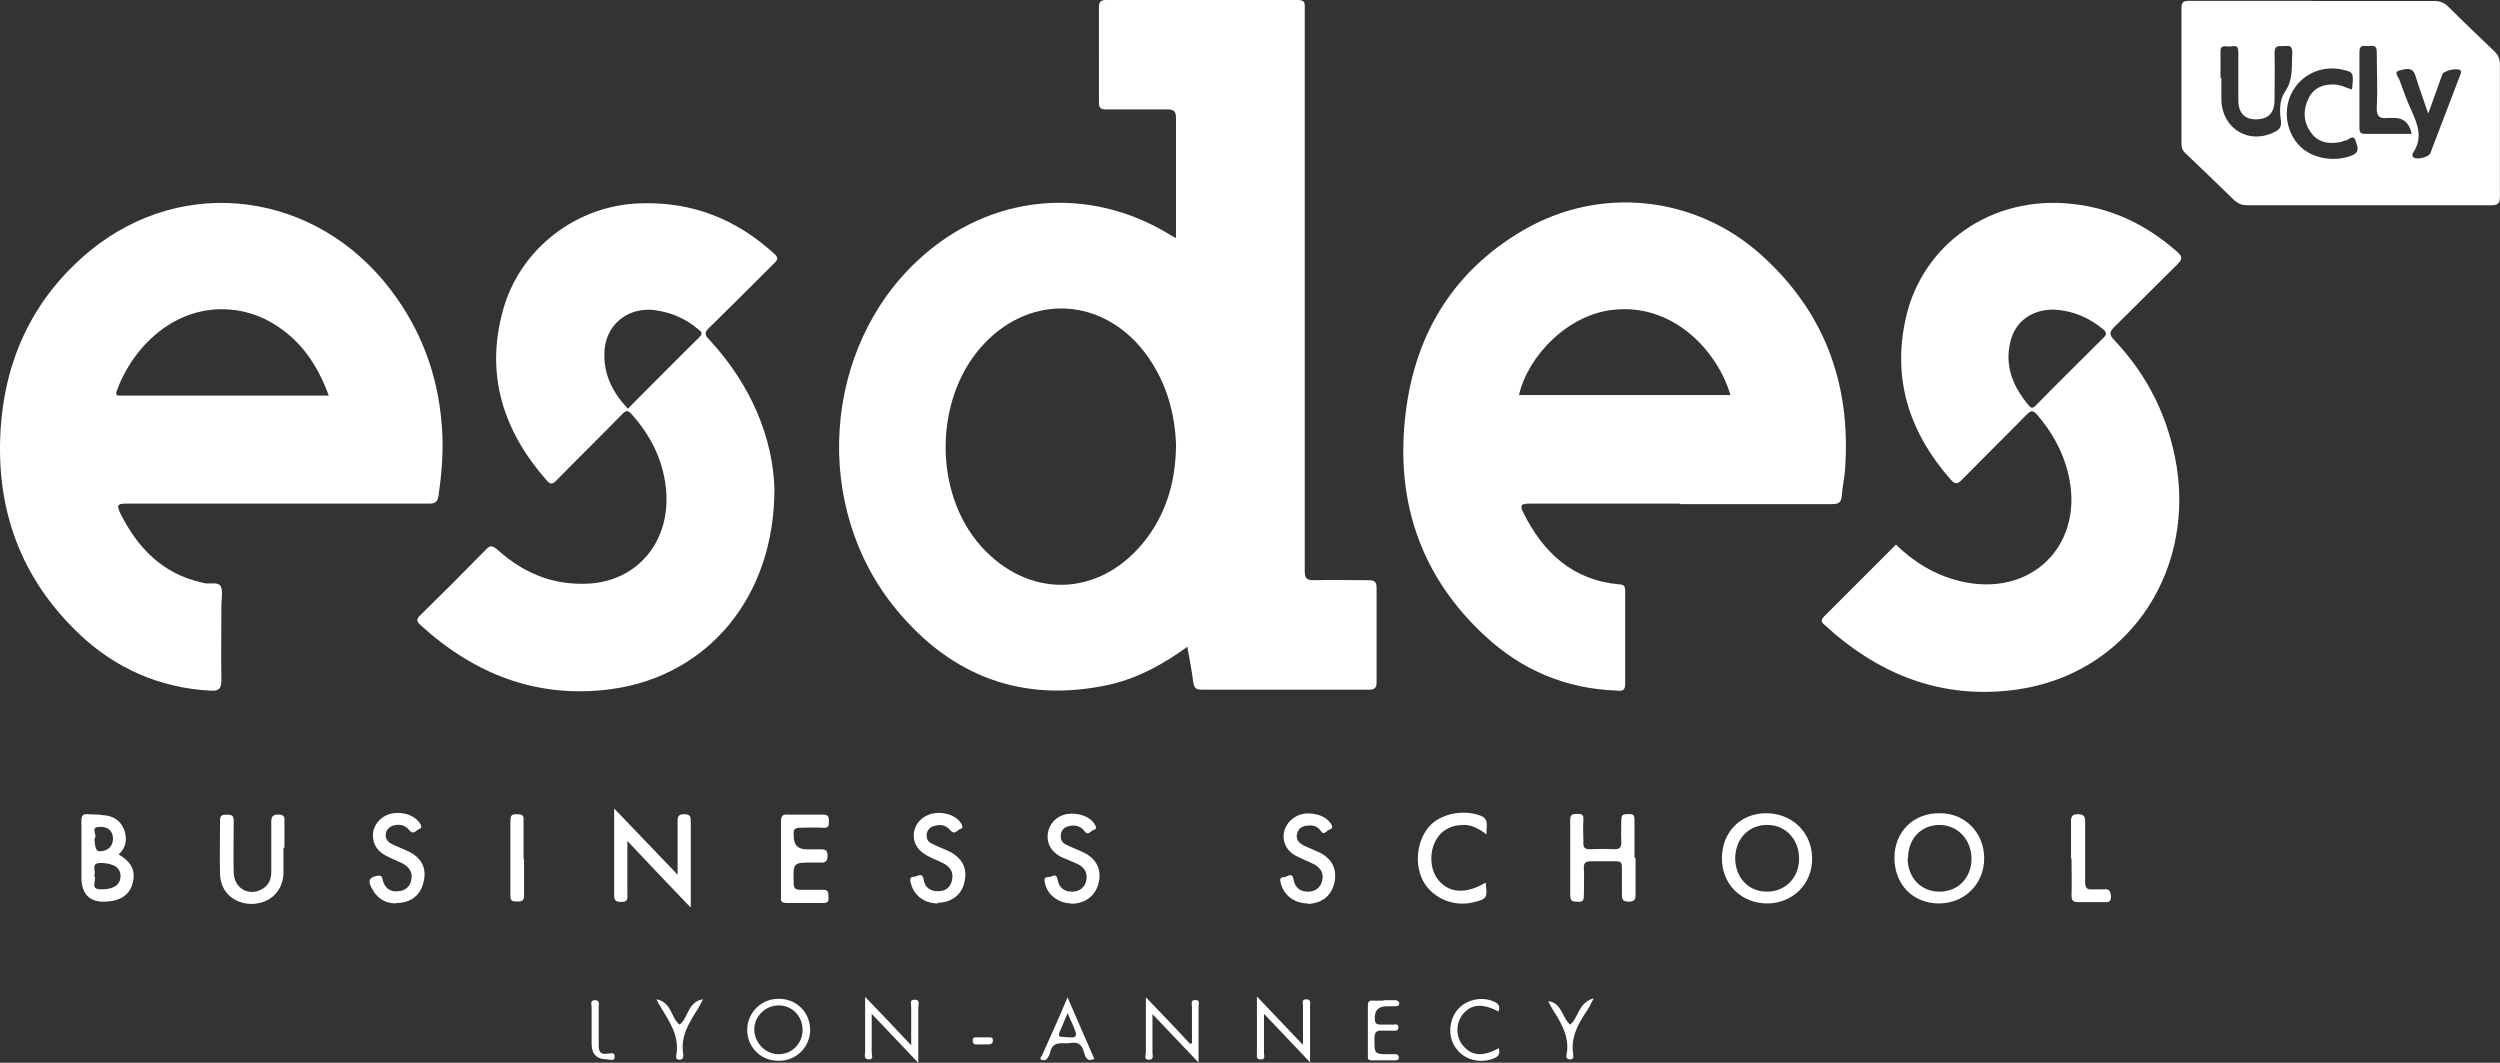 <?xml version="1.0" encoding="UTF-8"?>
<svg id="Layer_2" data-name="Layer 2" xmlns="http://www.w3.org/2000/svg" viewBox="0 0 258.23 109.77">
  <rect x="0" y="0" width="258.23" height="109.77" fill="#333333" stroke="none"/>
  <defs>
    <style>
      .cls-1 {
        fill: #fff;
      }
    </style>
  </defs>
  <g id="Layer_1-2" data-name="Layer 1">
    <g>
      <path class="cls-1" d="M122.69,66.77c-2.52,1.84-5.1,3.25-8.01,3.93-8.93,1.99-16.35-.78-22.08-7.72-8.78-10.58-7.67-27.08,2.38-36.25,7.33-6.7,17.47-7.67,25.96-2.43.15.1.29.15.53.29v-12.37c0-.78-.24-.92-.97-.92h-6.26c-.58,0-.73-.15-.73-.78V.78c0-.58.15-.78.78-.78h19.75c.82,0,.73.39.73.92v58.04c0,.73.15.97.92.97,1.89-.05,3.79,0,5.68,0,.58,0,.82.15.82.78v9.75c0,.58-.19.78-.78.78h-17.28c-.53,0-.78-.15-.87-.73-.15-1.21-.39-2.38-.63-3.79h0l.05.05ZM121.48,46.1c-.1-3.54-1.07-6.84-3.25-9.71-4.32-5.63-11.6-6.07-16.5-.97-5.24,5.43-5.43,15.38-.39,21.01,4.85,5.39,11.99,5.29,16.64-.24,2.43-2.91,3.45-6.36,3.49-10.09Z"/>
      <path class="cls-1" d="M173.5,52.02h-15.53c-.82,0-1.02.15-.63.92,2.04,4.12,5.1,6.99,9.9,7.42.53,0,.63.24.63.73v9.56c0,.78-.44.73-.92.68-5.19-.19-9.71-2.09-13.49-5.58-6.55-6.02-9.22-13.59-8.35-22.32.82-8.49,4.76-15.29,12.23-19.65,7.91-4.61,17.71-3.59,24.55,2.52,6.6,5.92,9.32,13.39,8.69,22.18-.05.92-.29,1.84-.34,2.77-.05.68-.39.82-.97.82h-15.72l-.05-.05ZM178.74,40.81c-1.21-4.22-5.58-9.41-11.94-8.83-4.9.44-9.03,4.9-9.9,8.83h21.84Z"/>
      <path class="cls-1" d="M28.5,52.02h-15.53c-.92,0-.87.24-.58.92,1.8,3.64,4.37,6.31,8.44,7.23.05,0,.15,0,.19.05.58.15,1.46-.15,1.75.29.29.49.1,1.31.1,1.99,0,2.57-.05,5.14,0,7.72,0,1.02-.34,1.16-1.16,1.12-5.19-.29-9.75-2.28-13.49-5.82C2.11,59.74-.47,52.55.07,44.26c.49-7.38,3.49-13.64,9.27-18.39,9.71-7.91,23.34-6.07,31.06,4.12,3.35,4.42,5.05,9.41,5.29,14.9.1,2.14-.1,4.22-.39,6.31-.1.63-.34.82-.97.82h-15.82ZM33.94,40.81c-1.16-3.15-2.86-5.63-5.63-7.33-1.41-.87-2.91-1.36-4.51-1.5-5.58-.49-10,3.64-11.74,8.39-.19.58.15.49.44.49h21.45v-.05Z"/>
      <path class="cls-1" d="M79.99,50.56c0,11.11-6.89,19.26-16.84,20.62-7.62,1.02-14.12-1.5-19.75-6.65-.44-.39-.34-.63,0-.97,2.28-2.23,4.51-4.46,6.75-6.75.44-.49.68-.49,1.21-.05,2.52,2.28,5.43,3.59,8.88,3.54,5.24,0,8.88-3.98,8.59-9.32-.19-3.15-1.5-5.87-3.59-8.2-.39-.44-.58-.39-.97,0-2.23,2.28-4.56,4.56-6.79,6.84-.34.34-.58.49-.97.05-4.51-5.1-6.41-10.92-4.56-17.61,1.75-6.41,7.67-10.92,14.32-11.06,5.29-.15,9.8,1.65,13.68,5.19.49.44.39.63,0,1.02-2.23,2.23-4.46,4.46-6.7,6.65-.49.44-.49.73,0,1.21,4.32,4.66,6.6,10.14,6.75,15.53h0v-.05ZM64.85,42.22c2.47-2.47,4.9-4.95,7.38-7.38.39-.39.24-.58-.1-.82-1.31-1.12-2.81-1.75-4.51-1.99-2.81-.34-5.1,1.55-5.19,4.37-.1,2.28.87,4.17,2.43,5.82h0Z"/>
      <path class="cls-1" d="M195.82,56.24c1.84,1.8,3.98,3.11,6.45,3.74,7.52,1.94,13.25-3.74,11.31-11.26-.58-2.23-1.65-4.12-3.15-5.87-.44-.49-.63-.49-1.12,0-2.18,2.23-4.46,4.46-6.65,6.7-.44.44-.68.53-1.16,0-4.27-4.85-6.11-10.43-4.61-16.84,1.7-7.38,8.69-12.57,17.13-11.65,4.17.44,7.72,2.18,10.87,4.95.58.53.53.78,0,1.31-2.18,2.14-4.32,4.32-6.5,6.45-.53.53-.53.82,0,1.36,3.49,3.69,5.63,8.06,6.45,13.1,1.75,11.36-5.39,21.45-16.55,23-7.72,1.07-14.27-1.55-19.9-6.75-.34-.29-.24-.49,0-.78,2.47-2.47,4.95-4.95,7.42-7.42h0v-.05ZM212.08,31.98c-2.18,0-3.93,1.21-4.42,3.3-.63,2.57.29,4.71,1.94,6.65.19.24.39.24.63,0,2.33-2.38,4.71-4.71,7.08-7.08.29-.29.29-.49,0-.78-1.5-1.26-3.2-1.99-5.14-2.09h-.1Z"/>
      <path class="cls-1" d="M238.91.1h12.52c.63,0,1.07.19,1.5.63,1.55,1.55,3.15,3.06,4.71,4.56.39.39.58.78.58,1.36v13.68c0,.73-.24.87-.92.87h-25.18c-.53,0-.92-.15-1.31-.49-1.7-1.65-3.4-3.3-5.14-4.95-.29-.29-.34-.58-.34-.97V.82c0-.63.24-.73.78-.73h12.81ZM229.45,8.01v2.33c.1,3.01,2.91,4.66,5.58,3.25.44-.24.63-.49.58-1.07-.15-1.02-.19-2.14.39-3.01.92-1.31.68-2.72.78-4.12,0-.82-.49-.63-.92-.63-.49,0-.92-.1-.92.68.05,1.65,0,3.25,0,4.9,0,1.36-.68,1.99-1.94,1.99-1.16,0-1.8-.68-1.8-1.99v-5c0-.82-.53-.53-.92-.53s-.97-.24-.92.58v2.72h0l.1-.1ZM242.94,9.27c.19-1.75.15-1.8-.82-2.04-2.04-.53-4.12.29-5.19,1.99-1.12,1.75-.92,4.17.49,5.73,1.26,1.41,3.64,1.84,5.48,1.12.87-.34.63-.82.44-1.46-.24-.82-.68-.19-1.02-.1-.24,0-.49.19-.73.19-1.12.19-2.14,0-2.86-.97-.82-1.12-.87-2.33-.29-3.54.49-1.07,1.46-1.5,2.62-1.46.68,0,1.26.34,1.94.53h-.05ZM250.8,11.69c-.49-1.46-.92-2.62-1.31-3.88-.29-1.02-1.16-.63-1.65-.53-.63.15-.1.68,0,.97.39,1.07.78,2.18,1.26,3.2.63,1.41,1.16,2.77.19,4.27-.1.15-.19.34,0,.53.29.29,1.6,0,1.75-.44,1.02-2.67,2.04-5.34,3.06-8.01.05-.19.19-.34.05-.53-.29-.29-1.75,0-1.89.44-.44,1.21-.87,2.47-1.41,3.93h0l-.05.05ZM249.1,13.78c-.24-1.07-.82-1.6-1.8-1.6h-.68c-.82.1-1.16-.15-1.12-1.07.1-1.94,0-3.83,0-5.77,0-.78-.49-.58-.87-.58s-.92-.19-.92.58v7.81c0,.39,0,.68.58.68h4.8v-.05Z"/>
      <path class="cls-1" d="M71.3,93.7c-2.23-2.33-4.27-4.46-6.5-6.84v5.43c0,.49.1.92-.68.87-.68,0-.68-.34-.68-.82v-8.83c2.23,2.33,4.32,4.51,6.55,6.84v-5.43c0-.49,0-.82.68-.82s.68.29.68.82v8.78h-.05Z"/>
      <path class="cls-1" d="M182.57,93.32c-2.67,0-4.71-1.94-4.71-4.66s1.94-4.66,4.56-4.66,4.71,1.89,4.76,4.61c.05,2.67-1.99,4.71-4.66,4.71h.05ZM179.23,88.61c0,1.99,1.31,3.45,3.2,3.49,1.94.05,3.4-1.41,3.4-3.4s-1.36-3.45-3.2-3.49c-1.94-.05-3.35,1.36-3.4,3.4h0Z"/>
      <path class="cls-1" d="M200.29,93.32c-2.72,0-4.61-1.99-4.61-4.71s1.99-4.66,4.71-4.61c2.62,0,4.56,2.04,4.56,4.66s-1.99,4.66-4.71,4.66h.05ZM197.04,88.61c0,2.04,1.36,3.49,3.3,3.49s3.3-1.46,3.3-3.4-1.41-3.49-3.3-3.49-3.25,1.41-3.25,3.4h-.05Z"/>
      <path class="cls-1" d="M168.94,88.61v3.74c0,.53-.05.78-.73.78s-.68-.34-.68-.82v-2.72c0-.53-.15-.63-.68-.63h-2.43c-.58,0-.87.1-.82.78.05.87,0,1.8,0,2.72,0,.49-.05.73-.63.68-.44,0-.78,0-.78-.63v-7.81c0-.58.24-.63.68-.63s.73,0,.68.63c-.05.73,0,1.5,0,2.23-.05.68.19.82.82.78.73,0,1.5-.05,2.23,0,.63.05.92-.1.87-.82s0-1.46,0-2.23c0-.63.34-.53.73-.58.44,0,.63.05.63.58v3.93h0l.1.05Z"/>
      <path class="cls-1" d="M12.2,88.22c1.41.82,1.84,1.75,1.5,3.01-.29,1.12-1.16,1.8-2.62,1.89-1.8.15-2.67-.73-2.67-2.52v-5.77c0-.53.1-.78.68-.73.49.05,1.02,0,1.55.1,1.02.05,1.8.53,2.18,1.5.34.92.24,1.84-.58,2.57h0l-.05-.05ZM9.73,90.45c.34.44-.58,1.46.78,1.41,1.26,0,1.94-.49,1.94-1.36s-.68-1.31-1.94-1.36c-1.26-.05-.53.82-.78,1.31h0ZM9.77,86.52c0,.92.15,1.41.49,1.41.87,0,1.41-.49,1.41-1.31,0-.78-.53-1.26-1.36-1.21-1.07,0-.24.87-.49,1.12h-.05Z"/>
      <path class="cls-1" d="M80.67,88.61v-3.74c0-.63.19-.78.78-.73h3.54c.53,0,.63.19.63.68,0,.44,0,.73-.63.68-.78-.05-1.55,0-2.33,0-.49,0-.73.15-.68.63v.19c0,.97.44,1.41,1.36,1.41h1.36c.44,0,.78,0,.78.63s-.24.78-.78.73h-.68c-2.14,0-2.09,0-2.04,2.14,0,.58.24.68.73.68h2.33c.53,0,.53.29.53.68,0,.34.1.68-.49.68h-3.83c-.58,0-.63-.24-.58-.68v-3.83h0v-.15Z"/>
      <path class="cls-1" d="M29.28,87.54v2.72c-.1,1.84-1.41,3.06-3.25,3.11-1.84,0-3.25-1.21-3.3-3.06-.05-1.84,0-3.74,0-5.58,0-.58.29-.58.73-.58.49,0,.68.1.68.63,0,1.75-.05,3.54,0,5.29,0,1.7,1.6,2.57,2.96,1.75.68-.39.92-1.02.92-1.8v-5.1c0-.53.1-.78.73-.78.58,0,.68.24.63.73v2.72h0l-.1-.05Z"/>
      <path class="cls-1" d="M110.71,93.32c-1.36,0-2.52-.87-2.77-2.09-.1-.39-.1-.68.39-.63.34,0,.78-.53.92.29s.73,1.26,1.6,1.21c.68-.05,1.21-.44,1.36-1.16.15-.87-.24-1.41-1.02-1.75-.53-.24-1.07-.44-1.6-.68-1.02-.53-1.5-1.41-1.36-2.43.15-1.02.92-1.8,1.94-1.99,1.21-.19,2.43.24,2.91,1.07.19.29.19.49-.15.58-.29.1-.53.63-.92.1s-1.02-.68-1.65-.49c-.44.1-.73.39-.78.87s.1.82.53,1.02c.58.29,1.21.53,1.84.82,1.36.68,1.89,1.84,1.5,3.25-.34,1.26-1.41,2.04-2.81,2.04h0l.05-.05Z"/>
      <path class="cls-1" d="M135.12,93.32c-1.36,0-2.47-.78-2.81-2.04-.1-.34-.19-.68.34-.68.34,0,.82-.63.97.29.15.82.73,1.26,1.6,1.21.73-.05,1.21-.49,1.36-1.16.19-.87-.29-1.41-1.02-1.75-.58-.29-1.26-.53-1.84-.87-.92-.53-1.31-1.55-1.07-2.47s1.07-1.65,2.04-1.8c1.21-.15,2.33.29,2.81,1.07.19.34.1.49-.19.58s-.53.63-.87.15c-.29-.44-.73-.63-1.26-.58-.58,0-1.07.24-1.21.87-.15.58.24.97.73,1.21.53.24,1.12.49,1.65.73,1.31.68,1.8,1.8,1.46,3.2-.34,1.31-1.31,2.04-2.77,2.09h0l.1-.05Z"/>
      <path class="cls-1" d="M40.93,93.32c-1.21,0-2.04-.58-2.57-1.65-.39-.73-.19-1.07.63-1.21.44-.05.44.05.53.39.19.82.73,1.31,1.6,1.21.73-.05,1.21-.44,1.36-1.16.19-.87-.29-1.41-.97-1.75-.58-.29-1.16-.49-1.75-.82-.97-.53-1.36-1.46-1.21-2.43.19-.97,1.02-1.75,2.04-1.89,1.21-.19,2.33.29,2.81,1.07.19.29.15.49-.15.58-.29.1-.53.63-.97.1-.39-.53-1.02-.68-1.65-.49-.44.15-.73.44-.78.87-.05.49.19.82.58,1.02.58.29,1.16.49,1.75.78,1.41.68,1.94,1.8,1.55,3.25-.34,1.36-1.36,2.09-2.86,2.09h0l.05.05Z"/>
      <path class="cls-1" d="M153.46,91.18c.19,1.55.15,1.7-1.36,2.04-1.94.44-3.98-.39-5-2.04-1.02-1.7-.82-4.22.49-5.77,1.16-1.36,3.54-1.84,5.34-1.16.97.39.53,1.16.63,1.94-.87-.63-1.65-1.07-2.62-.97-.92.05-1.75.39-2.33,1.12-1.02,1.31-1.02,3.4,0,4.61,1.12,1.31,2.81,1.41,4.8.24h.05Z"/>
      <path class="cls-1" d="M96.88,93.32c-1.36,0-2.43-.78-2.77-1.99-.1-.34-.24-.78.34-.78.34,0,.82-.53.97.34.1.78.73,1.21,1.55,1.16.68,0,1.21-.39,1.36-1.12.19-.82-.15-1.36-.87-1.75-.63-.34-1.31-.53-1.89-.92-.97-.58-1.36-1.5-1.12-2.52.24-.92,1.07-1.6,2.09-1.75,1.21-.15,2.33.34,2.77,1.12.15.29.15.44-.15.53-.29.1-.53.63-.97.15-.44-.53-.97-.68-1.65-.49-.44.1-.73.39-.82.82-.05.49.1.82.53,1.02.58.29,1.21.53,1.84.82,1.36.73,1.89,1.8,1.5,3.25-.29,1.26-1.36,2.04-2.81,2.04h0l.1.05Z"/>
      <path class="cls-1" d="M213.92,88.66v-3.83c0-.53.15-.73.73-.73.53,0,.73.19.73.73v6.26c0,.58.15.82.73.78h1.16c.58-.1.73.15.78.73,0,.68-.39.58-.78.58h-2.52c-.58,0-.78-.1-.78-.73.05-1.26,0-2.52,0-3.74h0l-.05-.05Z"/>
      <path class="cls-1" d="M118.37,103.02c1.65,1.7,3.11,3.25,4.56,4.8.1,0,.15-.05.19-.1v-3.74c0-.24-.19-.73.39-.68.49,0,.29.44.29.68v5.77c-1.6-1.7-3.06-3.2-4.76-5v3.98c0,.29.19.73-.39.73-.53,0-.29-.49-.29-.73v-5.73h0Z"/>
      <path class="cls-1" d="M135.36,109.77c-1.65-1.75-3.15-3.3-4.8-5.05v4.08c0,.24.19.63-.34.63-.49,0-.39-.34-.39-.63v-5.87c1.6,1.7,3.11,3.25,4.76,5v-3.98c0-.29-.19-.73.34-.73s.39.44.39.68v5.77h0l.05.1Z"/>
      <path class="cls-1" d="M94.84,109.77c-1.65-1.75-3.15-3.3-4.8-5.05v3.98c0,.24.24.73-.29.73-.58,0-.39-.49-.39-.78v-5.68c1.65,1.7,3.11,3.25,4.76,5v-3.98c0-.29-.19-.73.34-.73.63,0,.39.49.39.78v5.73h0Z"/>
      <path class="cls-1" d="M54.13,88.75v3.74c0,.63-.29.63-.78.63-.53,0-.63-.15-.63-.63v-7.76c0-.58.24-.63.68-.63s.73.05.68.63v4.03h.05Z"/>
      <path class="cls-1" d="M83.68,106.37c0,1.8-1.46,3.25-3.3,3.2-1.8,0-3.2-1.41-3.2-3.2s1.5-3.25,3.3-3.2c1.8,0,3.2,1.41,3.2,3.2ZM80.43,103.85c-1.36,0-2.52,1.12-2.52,2.47s1.12,2.57,2.52,2.57,2.47-1.12,2.47-2.52-1.07-2.52-2.47-2.52h0Z"/>
      <path class="cls-1" d="M113.04,109.38c-.78.34-.92-.19-1.07-.68-.19-.68-.49-1.12-1.36-.97-.82.15-1.84-.34-2.14.97-.05.24-.19.49-.34.68-.15.15-.34.15-.53.1-.24-.1-.1-.29,0-.39.87-1.94,1.75-3.88,2.67-6.07.97,2.23,1.84,4.27,2.77,6.36h0ZM110.27,104.67c-.34.78-.58,1.36-.82,1.94-.19.44,0,.49.34.49,1.55.15,1.6.1.97-1.36-.15-.29-.29-.63-.49-1.12h0v.05Z"/>
      <path class="cls-1" d="M142.93,103.31h1.26s.39.1.34.34c0,.19-.15.29-.34.29h-.97q-1.26,0-1.21,1.26c0,.44.1.63.58.63h1.36c.19,0,.49-.1.49.29s-.29.34-.53.34h-1.16c-.58-.05-.78.19-.78.78,0,1.65-.05,1.65,1.6,1.65h.58c.24,0,.34.15.34.39,0,.19-.19.24-.34.24h-2.52c-.39,0-.34-.29-.34-.53v-5.1c0-.44.15-.58.53-.53h1.07l.05-.05Z"/>
      <path class="cls-1" d="M154.82,108.31c.15.58-.05.82-.53,1.02-1.36.53-2.96.19-3.83-.97-.87-1.07-.87-2.72-.05-3.88.82-1.16,2.47-1.6,3.79-1.07.49.19.82.44.58,1.07-1.65-.87-2.81-.78-3.69.29-.73.92-.73,2.33,0,3.2.92,1.12,2.04,1.21,3.74.29h0v.05Z"/>
      <path class="cls-1" d="M67.81,103.21c1.6.34,1.46,1.89,2.38,2.62.92-.63.78-2.33,2.43-2.62-.24.44-.34.68-.49.92-.92,1.46-1.89,2.91-1.55,4.8,0,.24,0,.53-.39.53-.34,0-.39-.19-.34-.44.39-2.09-.78-3.59-1.75-5.24-.1-.15-.15-.29-.29-.58h0Z"/>
      <path class="cls-1" d="M159.91,103.41c1.46.19,1.41,1.7,2.28,2.43.87-.73.82-2.28,2.43-2.72-.34.63-.53,1.07-.82,1.46-.87,1.31-1.55,2.62-1.31,4.27,0,.19.15.53-.29.58-.39,0-.44-.24-.39-.49.39-1.94-.68-3.45-1.6-4.95-.1-.19-.19-.39-.29-.58h0Z"/>
      <path class="cls-1" d="M61.11,106.32v-2.28c0-.29-.19-.73.34-.73s.39.44.39.68v3.93c0,.68.15,1.02.87.92.29,0,.82-.24.78.34,0,.49-.53.24-.78.24q-1.6,0-1.6-1.6v-1.55h0v.05Z"/>
      <path class="cls-1" d="M101.49,107.15h.58c.19,0,.49-.05.49.29s-.19.44-.49.44h-.97c-.24,0-.63.1-.63-.39s.39-.29.63-.34h.39Z"/>
    </g>
  </g>
</svg>